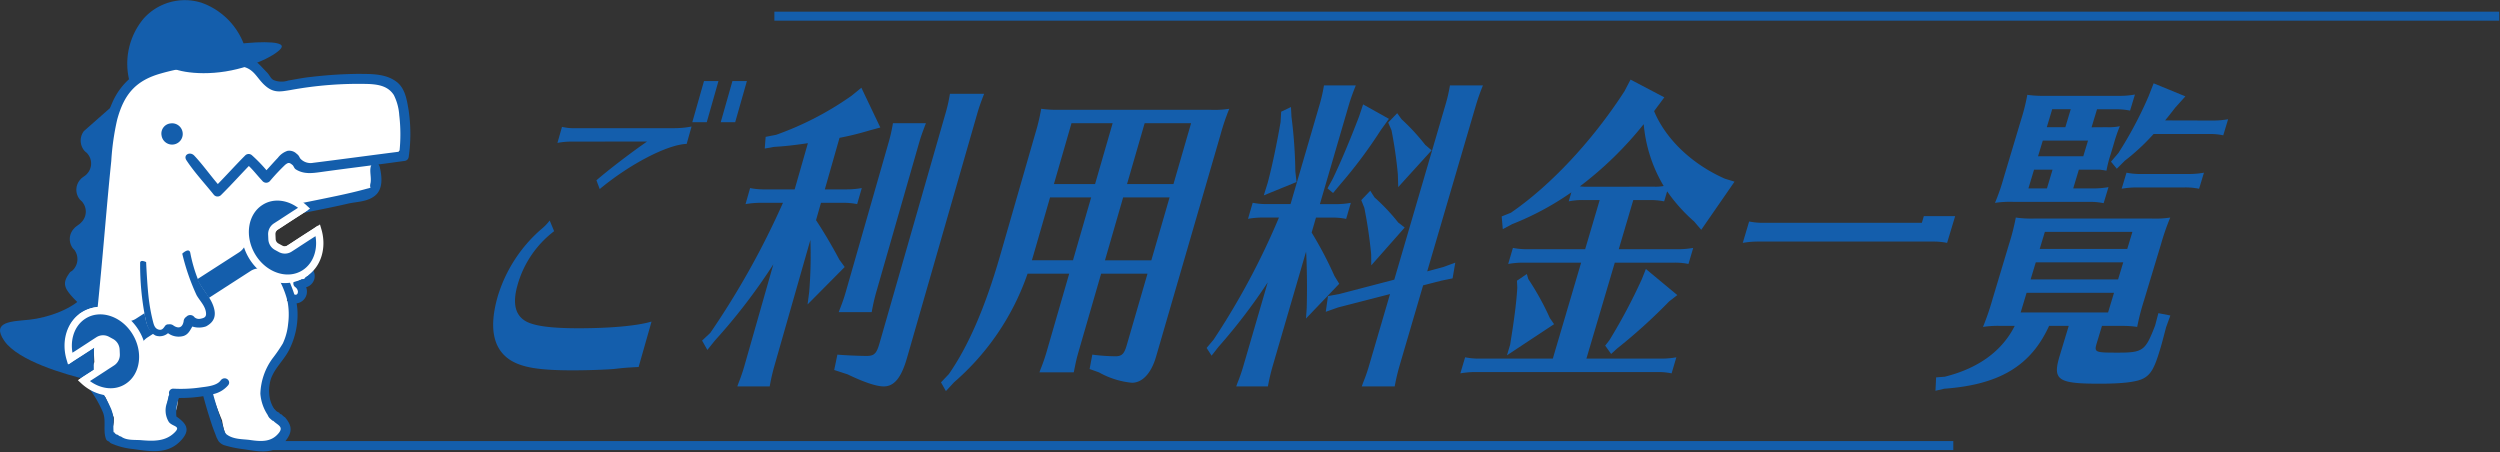 <svg xmlns="http://www.w3.org/2000/svg" xmlns:xlink="http://www.w3.org/1999/xlink" width="454" height="82.124" viewBox="0 0 454 82.124">
  <rect x="0" y="0" width="454" height="82.124" fill="#333333" stroke="none"/>
  <defs>
    <clipPath id="clip-path">
      <rect id="長方形_1559" data-name="長方形 1559" width="405" height="80" fill="none"/>
    </clipPath>
    <clipPath id="clip-path-2">
      <rect id="長方形_1536" data-name="長方形 1536" width="74.517" height="81.955" fill="none"/>
    </clipPath>
  </defs>
  <g id="グループ_1759" data-name="グループ 1759" transform="translate(-709 -1714.876)">
    <g id="アートワーク_41" data-name="アートワーク 41" transform="translate(960.5 1757)">
      <g id="グループ_1618" data-name="グループ 1618" transform="translate(-202.5 -40)" clip-path="url(#clip-path)">
        <path id="パス_2102" data-name="パス 2102" d="M398.691,168.029c-2.168.119-2.342.119-4.554.369-1.558.119-4.6.239-7.431.239-6.232,0-9.3-.542-11.44-1.941-3.04-2.061-3.748-5.889-2.179-11.42a26.168,26.168,0,0,1,7.855-12.212,9.4,9.4,0,0,0,1.6-1.638l.806,1.941a18.609,18.609,0,0,0-6.646,9.783c-.981,3.46-.392,5.7,1.841,6.746,1.623.727,4.445,1.1,9.239,1.1,5.665,0,10.59-.423,13.259-1.215ZM386.641,127.1a12.925,12.925,0,0,0-2.691.239l.828-2.917a9.4,9.4,0,0,0,2.549.239h17.835a16.5,16.5,0,0,0,3.145-.3l-.89,3.155c-3.486.119-10.3,3.644-15.787,8.2l-.6-1.583c1.863-1.638,6.112-4.924,9.206-7.05Zm26.551-11-2.125,7.473h-2.626l2.125-7.473Zm5.164,0-2.125,7.473h-2.626l2.125-7.473Z" transform="translate(-331.719 -103.508)" fill="#145eac"/>
        <path id="パス_2103" data-name="パス 2103" d="M733.443,159.37a106.2,106.2,0,0,1-10.623,13.85l-1.362,1.7-.959-1.7,1.493-1.4A148.371,148.371,0,0,0,735.187,148.2h-4.107a15.9,15.9,0,0,0-2.691.239l.828-2.917a12.606,12.606,0,0,0,2.549.239h5.546l2.4-8.384c-2.964.423-4.173.542-6.178.672l-1.656.3.163-2.126,1.9-.369a56.615,56.615,0,0,0,13.706-7.1l1.776-1.453,3.443,7.223-1.994.542a53.382,53.382,0,0,1-5.415,1.334l-2.669,9.36h4.02a15.176,15.176,0,0,0,2.691-.239l-.839,2.917a12.139,12.139,0,0,0-2.549-.239h-4.02l-.9,3.156c1.406,2.126,2.844,4.555,4.238,7.169l.97,1.334-6.744,6.8.294-2.245a80.96,80.96,0,0,0,.218-9.479l-6.559,22.96a35.339,35.339,0,0,0-.828,3.644h-5.883l.218-.607a31,31,0,0,0,1.046-3.037Zm12.094,8.08a30.989,30.989,0,0,0,1.046-3.037l7.746-27.027a29,29,0,0,0,.828-3.644h5.992c-.7,1.822-.948,2.549-1.264,3.644l-7.757,27.027a35.334,35.334,0,0,0-.828,3.644h-5.992Zm-.468,8.319c1.275.119,3.944.239,5.339.239s1.8-.488,2.332-2.364l11.941-41.6a29.009,29.009,0,0,0,.828-3.644h6.21c-.7,1.822-.948,2.549-1.264,3.644l-12.747,44.337c-1.035,3.579-2.31,5.162-4.227,5.162-1.351,0-3.65-.792-6.559-2.191l-2.43-.792Z" transform="translate(-642 -113.494)" fill="#145eac"/>
        <path id="パス_2104" data-name="パス 2104" d="M1167.717,162.784a17.728,17.728,0,0,0,3.334-.184,39.649,39.649,0,0,0-1.547,4.555l-11.745,40.454c-.861,2.972-2.462,4.74-4.38,4.74a15.13,15.13,0,0,1-5.992-1.887l-1.7-.607.49-2.614a33.95,33.95,0,0,0,4.184.3c1.177,0,1.6-.423,2.048-1.941l3.792-13.058h-8.422l-4.129,14.273c-.316,1.1-.479,1.822-.839,3.644h-6.232l.218-.607a31.092,31.092,0,0,0,1.057-3.037l4.129-14.273h-7.561a45.9,45.9,0,0,1-13.368,19.739l-1.46,1.583-.893-1.583,1.438-1.518c3.585-5.162,6.613-12.212,9.261-21.377l6.406-22.233a36.582,36.582,0,0,0,1.09-4.555,20.663,20.663,0,0,0,3.225.184Zm-17.846,2.429H1142.4l-3.192,11.052h7.474Zm-11.364,13.481-3.051,10.564-.25.846h7.463l3.3-11.41Zm13.978-2.429h8.433l3.2-11.052h-8.433Zm-.708,2.429-3.3,11.42h8.422l3.312-11.42Z" transform="translate(-996.816 -144.965)" fill="#145eac"/>
        <path id="パス_2105" data-name="パス 2105" d="M1580.477,150.124a68.828,68.828,0,0,1,4.151,7.9l.861,1.4-6.036,6.312.131-1.941c.087-3.275.054-6.616-.076-9.6l-.044-.607-6.079,20.834a37.306,37.306,0,0,0-.85,3.644h-5.753l.218-.607a31.161,31.161,0,0,0,1.057-3.037l4.445-15.249a103.146,103.146,0,0,1-8.956,11.724l-1.242,1.583-.9-1.4,1.275-1.518a133.665,133.665,0,0,0,11.865-22.168h-2.931a15.9,15.9,0,0,0-2.691.239l.85-2.917a12.6,12.6,0,0,0,2.549.239h4.325l5.23-17.906a28.486,28.486,0,0,0,.839-3.644h5.774c-.708,1.822-.959,2.549-1.286,3.644l-5.23,17.917h2.931a15.174,15.174,0,0,0,2.691-.239l-.85,2.917a12.137,12.137,0,0,0-2.549-.239h-2.931Zm-3.661-21.019a86.079,86.079,0,0,1,.7,9.9l.218,1.941-5.949,2.429.719-2.31c.872-3.275,1.7-7.353,2.332-11l.109-1.887,1.776-.846Zm17.694.369-1.482,2.061a85.615,85.615,0,0,1-7.452,9.956l-1.209,1.453-1.013-.846.937-1.7c1.438-2.972,3.127-6.985,4.8-11.355l.73-2.191Zm1.9,44.944a37.351,37.351,0,0,0-.85,3.644h-5.981l.218-.607a31.168,31.168,0,0,0,1.068-3.037l3.846-13.123-9.435,2.429-2.233.792.4-2.852,2.026-.369,10.013-2.614,9.261-31.637a28.038,28.038,0,0,0,.85-3.644h5.992a37.863,37.863,0,0,0-1.286,3.644l-8.836,30.129,2.942-.792,2.157-.792-.49,2.852-2.048.423-3.3.846Zm-4.51-30.671a36.042,36.042,0,0,1,4.3,4.555l1.177.911-6.068,6.865-.022-2.006a83.961,83.961,0,0,0-1.242-8.438l-.556-1.4,1.634-1.7Zm4.9-14.208a38.3,38.3,0,0,1,4.314,4.674l1.155.976-6.069,6.681-.065-2.31a78.833,78.833,0,0,0-1.155-8.015l-.6-1.4,1.634-1.7Z" transform="translate(-1391.283 -110.017)" fill="#145eac"/>
        <path id="パス_2106" data-name="パス 2106" d="M2019.58,119.426c2.092,5.043,6.82,9.6,12.845,12.266l1.765.542-6.047,8.742-1.3-1.518a29.742,29.742,0,0,1-4.892-5.466l-.545,1.822a12.139,12.139,0,0,0-2.55-.239H2015.8l-2.636,8.926h10.83a15.178,15.178,0,0,0,2.691-.239l-.861,2.917a12.138,12.138,0,0,0-2.55-.239h-10.83l-5.154,17.429h13.641a15.178,15.178,0,0,0,2.691-.239l-.861,2.917a12.036,12.036,0,0,0-2.538-.239h-33.132a15.9,15.9,0,0,0-2.691.239l.861-2.917a12.538,12.538,0,0,0,2.549.239h13.379l5.142-17.429h-10.557a15.9,15.9,0,0,0-2.691.239l.861-2.917a12.565,12.565,0,0,0,2.55.239h10.568l2.637-8.926h-2.931a12.2,12.2,0,0,0-2.691.239l.479-1.638a52.147,52.147,0,0,1-10.742,5.77l-1.711.911-.2-2.31,1.678-.672c7.169-4.924,14.752-12.993,20.613-22.049l1.112-2.126,6.134,3.221Zm-22.847,30.487a49.56,49.56,0,0,1,3.922,7.1l.763,1.1-8.553,5.651.577-1.941.142-.911c.686-4.251,1.024-7.169,1.155-9.414l-.065-1.28,1.8-1.215Zm22.847-16.767a8.16,8.16,0,0,0,1.743-.119,26.374,26.374,0,0,1-3.628-11.236,65.092,65.092,0,0,1-11.593,11.3,9.415,9.415,0,0,0,1.384.065Zm4.217,19.685-1.482,1.15a99.994,99.994,0,0,1-9.468,8.568l-1.068.976-1.079-1.518.762-.976a101.919,101.919,0,0,0,5.905-11.117l.719-1.822Z" transform="translate(-1768.197 -101.369)" fill="#145eac"/>
        <path id="パス_2107" data-name="パス 2107" d="M2493.669,342.3l-1.46,4.859a12.136,12.136,0,0,0-2.549-.239h-31.868a15.9,15.9,0,0,0-2.691.239l1.155-3.883a12.567,12.567,0,0,0,2.55.239h28.817l.36-1.215Z" transform="translate(-2187.614 -305.176)" fill="#145eac"/>
        <path id="パス_2108" data-name="パス 2108" d="M2796.935,164.033c-3.323,7.288-9.054,10.694-19.045,11.42l-1.591.369.12-2.429,1.558-.119c6.123-1.518,10.427-4.674,12.715-9.23h-2.441a18.389,18.389,0,0,0-3.323.184,45,45,0,0,0,1.678-4.859l3.062-10.206a40.6,40.6,0,0,0,1.22-4.794,20.564,20.564,0,0,0,3.225.184H2815.6a17.85,17.85,0,0,0,3.334-.184,42.771,42.771,0,0,0-1.667,4.794l-3.083,10.206a43.434,43.434,0,0,0-1.253,4.859,16.755,16.755,0,0,0-2.517-.184h-3.879l-.937,3.1c-.512,1.7-.359,1.757,3.737,1.757,4.663,0,5.066-.3,6.853-4.924l.589-2.245,2.179.423-.773,2.126-.272,1.03c-.523,2.006-.643,2.429-.872,3.156-.969,3.221-1.612,4.317-2.833,5.043s-3.933,1.03-8.117,1.03c-7.627,0-8.564-.672-7.223-5.1l1.634-5.4Zm10.47-36.072a9.511,9.511,0,0,0,2.375-.184,26.447,26.447,0,0,0-1.046,3.037l-.6,2.006a22.813,22.813,0,0,0-.784,3.037c-.578-.119-.839-.119-1.166-.184h-3.846l-1.024,3.406h3.715a15.176,15.176,0,0,0,2.691-.239l-.882,2.917a12.14,12.14,0,0,0-2.55-.239h-13.848a18.573,18.573,0,0,0-3.334.184,36.8,36.8,0,0,0,1.58-4.555l3.149-10.509a36.257,36.257,0,0,0,1.144-4.555,20.666,20.666,0,0,0,3.225.184h13.619a15.376,15.376,0,0,0,2.7-.239l-.883,2.917a12.137,12.137,0,0,0-2.549-.239h-3.454l-.991,3.275Zm-7.518,0,.98-3.275H2797.5l-.981,3.275Zm-4.1,2.429-.86,2.852h8.215l.861-2.852Zm1.776,5.282H2794.2l-1.024,3.406h3.367Zm14.5,11.3h-15.9l-.937,3.1h15.9ZM2810.4,152.5h-15.885l-.937,3.1h15.885Zm-17.552,5.531-1.079,3.579h15.874l1.079-3.579Zm33.895-31.279a15.378,15.378,0,0,0,2.7-.239l-.882,2.917a12.141,12.141,0,0,0-2.55-.239h-10.1a38.9,38.9,0,0,1-5.23,4.859l-1.449,1.453-1.057-1.28,1.351-1.583a71.8,71.8,0,0,0,5.458-10.26l.937-2.386,5.763,2.364-1.852,2.061c-.708.911-1.079,1.4-1.83,2.31Zm-2.571,12.386a12.138,12.138,0,0,0-2.549-.239H2812.8a15.9,15.9,0,0,0-2.691.239l.883-2.917a12.554,12.554,0,0,0,2.55.239h8.825a15.177,15.177,0,0,0,2.691-.239Z" transform="translate(-2473.818 -106.985)" fill="#145eac"/>
        <line id="線_143" data-name="線 143" x2="305.718" transform="translate(0 78.793)" fill="none" stroke="#145eac" stroke-miterlimit="10" stroke-width="1.634"/>
        <line id="線_144" data-name="線 144" x2="313.235" transform="translate(91.628 0.813)" fill="none" stroke="#145eac" stroke-miterlimit="10" stroke-width="1.634"/>
      </g>
    </g>
    <g id="アートワーク_29" data-name="アートワーク 29" transform="translate(789.5 1803.411)">
      <g id="グループ_1166" data-name="グループ 1166" transform="translate(-80.5 -88.535)" clip-path="url(#clip-path-2)">
        <path id="パス_2023" data-name="パス 2023" d="M7.116,133.384q.074-3.053.049-6.093a2.484,2.484,0,0,1-.431-1.982c.418-2.511.775-4.96,1.071-7.447a68.387,68.387,0,0,0,.2-8.222,2.166,2.166,0,0,1,.64-1.551q.258-4.739.222-9.49a.605.605,0,0,0,.923-.406,14.819,14.819,0,0,0,.382-2.376c.148-.382.308-.763.468-1.145.443-.3.886-.566,1.342-.825l.357-.209.185-.222,3.3-3.656a2.177,2.177,0,0,1,1.871-.628.591.591,0,0,0-.074-.222l.788-.16c2.671-.542,5.367-.96,8.062-1.292,1.292-.16,2.6-.3,3.9-.394a9.2,9.2,0,0,1,3.471.222,5.918,5.918,0,0,1,3.151,2.351c.271.382.492.775.726,1.182l.332.554.111.16.135.172.037.037c-.012-.012,0,.025.037.062h.025l.062.062h.012l-.062-.062c3.311-.1,6.622-.2,9.909-.418l.48-.037h.1a7.115,7.115,0,0,0,.714-.148l.455-.135.111-.037.726-.345a7.271,7.271,0,0,1,3.9-.763,14.011,14.011,0,0,1,6.893,3.163,5.362,5.362,0,0,1,1.76,4.185q.049,1.083.074,2.166a15.5,15.5,0,0,1,.074,2.289,2.449,2.449,0,0,1-1.1,1.932,4.111,4.111,0,0,1-2.117,1.329l-.443.086c-.049.234-.111.468-.172.7a.726.726,0,0,0-.443.037.935.935,0,0,0-.332-.234.679.679,0,0,0-.763.308.849.849,0,0,0-.1.394.566.566,0,0,0,.234.542c.062.16.123.357.172.517v.579a.628.628,0,0,0,.16.431,2.043,2.043,0,0,1-1.219.862A2.252,2.252,0,0,1,55.3,111.82c-1.489.123-3.2.283-4.788.48l-.455.062-.148.025-.16.025-.394.062a2.216,2.216,0,0,1-2.166,1.748,15.633,15.633,0,0,0-1.859.062l-.554.062a5.281,5.281,0,0,1-2.6.615h-.111a15.819,15.819,0,0,0-1.5.529,17.724,17.724,0,0,0-2.092,1.1c-.111,1.551-.283,3.114-.308,4.677l.271.062a5.071,5.071,0,0,1,3.274,2.806l.172.025h.049c.6.062,1.206.062,1.809.074a2.258,2.258,0,0,1,2.154,2.831,4.726,4.726,0,0,1-2.068,3.028,3.532,3.532,0,0,1-1.662.431l-.16.283a1.969,1.969,0,0,1,.517.948,4.677,4.677,0,0,1-.074,2.523v.209c.025.566.074,1.12.049,1.686a6.968,6.968,0,0,1-1.145,3.742,22.683,22.683,0,0,1-2.191,2.56,5.352,5.352,0,0,1-.357.431c-.123.172-.234.357-.345.542s-.258.554-.234.48c-.1.258-.185.529-.258.8a16.715,16.715,0,0,0-.542,2.733,2.043,2.043,0,0,1,1.219,1.416c.049.222.123.443.185.665l.025.1.148.234c.062.1.135.2.185.3H39.2c.16.172.32.345.492.517a2.006,2.006,0,0,1,.566.948,3.4,3.4,0,0,1,.8,1.809,2.958,2.958,0,0,1-2.154,3.36,2.991,2.991,0,0,1-1.822-.172,8.518,8.518,0,0,1-3.865.123,3.072,3.072,0,0,1-2.437-1.834,13.782,13.782,0,0,1-.529-2.265c-.615-1.477-1.182-2.966-1.723-4.48h0l-1.539-.062-3.643-.135-1.219-.037v.049a11.41,11.41,0,0,1,.049,1.231,5.613,5.613,0,0,1-.332,1.711c-.148.394-.517,1.157-.64,1.428l-.037.1a2.084,2.084,0,0,1,1.132,1.908,2.3,2.3,0,0,1-2.24,2.24,57.8,57.8,0,0,1-7.484.012,2.269,2.269,0,0,1-2.154-2.831c.037-.16.086-.332.111-.492s.025-.172.037-.222a8.31,8.31,0,0,0,.025-.9v-.062l-.025-.049c-.455-1.206-.948-2.4-1.489-3.582l-.062-.086-.369-.394-.062-.074a1.9,1.9,0,0,1-1.268-1.465l-.542-2.622a2.449,2.449,0,0,1,.271-1.772L6.7,134.677a2.043,2.043,0,0,1,.418-1.292" transform="translate(10.08 -76.297)" fill="#fff"/>
        <path id="パス_2024" data-name="パス 2024" d="M211.512,125.7l.062.062h-.012l-.062-.062" transform="translate(-163.09 -110.228)" fill="#fff"/>
        <path id="パス_2025" data-name="パス 2025" d="M294.783,37.46a2.4,2.4,0,0,1,1.169-.8h0a1.871,1.871,0,0,1,1.329-1.046q.222-.418.48-.825a2.27,2.27,0,0,1,3.52-.455l.591.689a2.708,2.708,0,0,1,.529.96,2.179,2.179,0,0,1,1.7-.812,2.24,2.24,0,0,1,0,4.48,2.326,2.326,0,0,1-2.154-1.563l-.086.086a2.511,2.511,0,0,1-1.108.579l-.148.418a2.216,2.216,0,0,1-1.6,1.526l-.049.123a2.273,2.273,0,0,1-2.462,1.6,2.1,2.1,0,0,1-1.932-2.191v-.16a2.437,2.437,0,0,1,.222-2.6" transform="translate(-268.049 -29.533)" fill="#fff"/>
        <path id="パス_2026" data-name="パス 2026" d="M.159,131.188c.431-5.244,1.022-10.265,1.5-15.423.554-5.871.985-11.693,1.637-17.54.345-3.04.554-6.154,1.834-8.948a12.252,12.252,0,0,1,8.148-6.991A38.127,38.127,0,0,1,28.949,80.87c2.031.271,2.966,1.662,4.3,2.991.382.382.64,1.059,1.108,1.317a3.772,3.772,0,0,0,2.72.111c1.44-.234,2.794-.529,4.247-.665a78.59,78.59,0,0,1,8.395-.542c2.314.025,4.948-.086,6.954,1.391,1.662,1.206,1.945,3.41,2.265,5.268a29.056,29.056,0,0,1,0,8.456.843.843,0,0,1-.812.7c-5.034.714-10.044,1.3-15.1,2.006-1.612.222-3.163.443-4.616-.5-.258-.172-.369-.6-.542-.751-.579-.48-.751-.529-1.354-.062a37.375,37.375,0,0,0-2.782,2.966.9.9,0,0,1-1.391-.074c-.837-.886-1.551-1.834-2.425-2.671-1.674,1.736-3.311,3.557-5.022,5.244a.887.887,0,0,1-1.391-.086c-1.649-2.056-3.483-4.013-4.923-6.2-.64-.985.652-1.649,1.416-.849,1.477,1.563,2.856,3.5,4.283,5.17,1.662-1.7,3.262-3.483,4.948-5.17a.886.886,0,0,1,1.243-.062,27.617,27.617,0,0,1,2.646,2.72c.7-.751,1.354-1.514,2.068-2.252a3.62,3.62,0,0,1,1.76-1.268,1.917,1.917,0,0,1,1.674.554c.5.357.468.714.739.948a2.509,2.509,0,0,0,2.216.677c5.219-.652,10.462-1.366,15.694-2.031a29.783,29.783,0,0,0-.037-6.622,9.613,9.613,0,0,0-.985-3.656c-1.034-1.612-2.733-1.908-4.48-2.006a68.312,68.312,0,0,0-14.352,1.108c-1.662.258-2.831.542-4.271-.591-1.883-1.477-2.142-3.483-4.948-3.766a38.456,38.456,0,0,0-14.192,1.317c-4.665,1.292-6.757,3.828-8,8.407a46.017,46.017,0,0,0-1.071,7.5c-.579,5.588-1.034,11.139-1.539,16.728-.418,4.7-.874,9.367-1.366,14.081a62.049,62.049,0,0,0-.222,8.481,1.28,1.28,0,0,0-.012.308v.148l.049.1.062.1a.517.517,0,0,0,.123.345.837.837,0,0,1,.345.3,23.364,23.364,0,0,1,2.548,4.48,6.007,6.007,0,0,1,.418,2.339,15.384,15.384,0,0,0,.012,1.846h.086l.123.135a.751.751,0,0,0,.542.332l.246.185a.652.652,0,0,0,.345.123c.985.775,2.573.579,3.7.677,2.326.2,4.394.2,5.994-1.354,1.317-1.268-.283-1.059-.985-1.932a3.988,3.988,0,0,1-.357-3.5c.16-.529.246-1.046.418-1.551.2-.025.394-.1.6-.111a1.1,1.1,0,0,1,.3.049,1.563,1.563,0,0,1,.345.062c.222.1.431.246.652.345a7.328,7.328,0,0,0-.6,3.693c1.6,1.12,2.622,2.228,1.083,4.062-2.425,2.893-5.6,2.314-9.01,1.834a12.771,12.771,0,0,1-3.89-1.009.972.972,0,0,1-.406-.345.788.788,0,0,1-.591-.542c-.517-1.526.062-3.176-.492-4.677a19.9,19.9,0,0,0-2.474-4.32.886.886,0,0,1-.086-.16H.873A26.979,26.979,0,0,1,.1,131.176" transform="translate(15.276 -70.666)" fill="#145eac"/>
        <path id="パス_2027" data-name="パス 2027" d="M335.782,184.1a1.933,1.933,0,1,0,1.6-2.216,1.852,1.852,0,0,0-1.6,2.216" transform="translate(-306.438 -159.468)" fill="#145eac"/>
        <path id="パス_2028" data-name="パス 2028" d="M295.463,62l.972,2.646a41.933,41.933,0,0,0-13.761,2.573L282.6,64.6A63.576,63.576,0,0,1,295.463,62" transform="translate(-256.702 -54.369)" fill="#145eac"/>
        <path id="パス_2029" data-name="パス 2029" d="M295.634,17.408a2.473,2.473,0,0,1,2.031-2.351,44.141,44.141,0,0,1,6.068-1.194c1.477-.172,2.1.32,2.831,1.563.542.923.763,2.265,1.231,3.274A109.144,109.144,0,0,0,295.4,21.445c.148-1.292-.012-2.819.234-4.05m3.631,1.723q2.1-.382,4.2-.825c-.529-1.046-1.219-1.822-2.486-1.576s-1.612,1.231-1.711,2.4" transform="translate(-269.638 -12.127)" fill="#145eac"/>
        <path id="パス_2030" data-name="パス 2030" d="M445.486,195.319c-1.12-1.317-2.634-2.5-3.619-3.877s-.566-2.277.332-3.52c.1-.135.382-.234.492-.369a2.817,2.817,0,0,0,.455-3.5c-.111-.234-.443-.468-.554-.7a2.771,2.771,0,0,1,.369-3.41c.32-.406,1.009-.726,1.329-1.132a2.73,2.73,0,0,0,.258-3.533c-.135-.258-.529-.492-.665-.739a2.763,2.763,0,0,1,.271-3.545c.258-.332.849-.591,1.108-.923a2.736,2.736,0,0,0,.148-3.668c-.135-.222-.492-.406-.628-.615a2.848,2.848,0,0,1-.049-3.52l4.96-4.37c-1.379,12.469-2.523,24.962-4.222,37.382" transform="translate(-429.497 -138.464)" fill="#145eac"/>
        <path id="パス_2031" data-name="パス 2031" d="M491.506,432.9c-2.129,2.88-7.115,4.431-10.2,4.764s-7.127.246-4.616,3.865,10.979,6.068,15.152,7.065" transform="translate(-475.899 -379.615)" fill="#145eac"/>
        <path id="パス_2032" data-name="パス 2032" d="M287.557,62.317,286.4,58.6" transform="translate(-248.292 -51.387)" fill="#145eac"/>
        <path id="パス_2033" data-name="パス 2033" d="M42.626,282.919a2.429,2.429,0,0,0,.123-.726l.123-.394a.769.769,0,0,1,.739-1.071,25.077,25.077,0,0,0,4.862-.209c1.108-.16,2.966-.271,3.7-1.255s2.031-.012,1.4.825a4.947,4.947,0,0,1-2.745,1.637c.492,1.822,1.071,3.619,1.662,5.4.185.554.357,1.563.775,1.9,1.255.972,3,.837,4.32,1.034,2.129.308,3.865.345,5.17-1.28.96-1.194-.332-1.489-.985-2.2l-.135-.025a7.283,7.283,0,0,1-.628-.554l-.025-.049a1.551,1.551,0,0,1-.246-.443,8.128,8.128,0,0,1-1.329-3.877,11.475,11.475,0,0,1,2.179-6.351,28.057,28.057,0,0,0,1.9-2.757,10.845,10.845,0,0,0,.96-3.533,13.16,13.16,0,0,0-.1-4.111,16.617,16.617,0,0,0-1.292-3.483c-.6-1.391-1.268-2.757-1.846-4.173a17.548,17.548,0,0,1-1.182-3.816h-.1a7.484,7.484,0,0,1,2.486-5.194,1.341,1.341,0,0,1,.652-.443l.332-.062h.025l.492-.1,2.56-.492c2.277-.455,4.53-.911,6.807-1.391,1.871-.394,3.73-.825,5.6-1.342a2.623,2.623,0,0,0,.554-.172c-.2-.209-.025-.763,0-.948.123-.935-.172-1.859-.012-2.72.209-1.132,1.4-1.255,1.686.025.357,1.576.628,3.779-.775,5.022s-3.434,1.169-5.01,1.539c-4.013.923-7.878,1.637-11.866,2.425a5.1,5.1,0,0,0-1.846,3.373,1.525,1.525,0,0,0,.012.16v.16c0,.049.012.086.012.135h0a15.928,15.928,0,0,0,1.022,3.176c.418,1.034,1.059,2.289,1.539,3.483.886,2.216,1.871,4.259,1.957,6.708a14.192,14.192,0,0,1-1.514,6.918c-.935,1.859-2.548,3.225-3.286,5.194a7.237,7.237,0,0,0-.185,3.8,5.6,5.6,0,0,0,.8,1.822c.135.062.185.185.283.271a2.2,2.2,0,0,0,.566.332.6.6,0,0,0,.468.332,2.142,2.142,0,0,0,.615.529c.911,1.12,1.465,2.179.468,3.73-1.994,3.1-4.727,2.56-7.939,2.056a20.649,20.649,0,0,1-3.631-.751,2.29,2.29,0,0,1-.911-.628c-.148-.148-.382-.714-.394-.677-.271-.726-.554-1.428-.812-2.154-.6-1.785-1.145-3.594-1.637-5.428a26.818,26.818,0,0,1-4.714.32,2.443,2.443,0,0,1-.554,1.44c-.837.775-1.342,0-1.182-.911" transform="translate(-12.125 -210.149)" fill="#145eac"/>
        <path id="パス_2034" data-name="パス 2034" d="M141.963,359.391a11.142,11.142,0,0,1,2.917,1.846,15.94,15.94,0,0,0,1.4,1.071,7.693,7.693,0,0,0,1.662.739,2.291,2.291,0,0,1,1.514,2.708,2.129,2.129,0,0,1-1.489,1.5,2.216,2.216,0,0,1,.074,1.342,2.185,2.185,0,0,1-2.5,1.576.815.815,0,0,1-.566-1,.9.9,0,0,1,1-.566c.431.062.48-.32.5-.542a1.152,1.152,0,0,0-.468-.825c-.837-.578-.074-1.945.763-1.44a.862.862,0,0,1,.431-.037c.837.135.812-.911.2-1.194a13.72,13.72,0,0,1-2.1-.972c-1.255-.849-2.326-2.08-3.766-2.646-.96-.382-.542-1.957.431-1.576" transform="translate(-92.371 -315.092)" fill="#145eac"/>
        <path id="パス_2035" data-name="パス 2035" d="M199.746,62.951c5.687-.911,10.376-.886,10.462.062s-4.517,3.668-10.216,4.579-10.315-.332-10.4-1.28,4.456-2.449,10.155-3.36" transform="translate(-159.029 -54.618)" fill="#145eac"/>
        <path id="パス_2036" data-name="パス 2036" d="M243.923,14.688a12.774,12.774,0,0,1,2.6-11.127A10.038,10.038,0,0,1,257.081.668,12.806,12.806,0,0,1,265,8.915Z" transform="translate(-220.463 -0.163)" fill="#145eac"/>
        <path id="パス_2037" data-name="パス 2037" d="M146.252,314a2.314,2.314,0,0,0,2.437-.025l8.776-5.65,9.982-6.425a2.412,2.412,0,0,0,1.071-2.228,6.481,6.481,0,0,1,2.733-6.117c2.425-1.563,5.637-1,7.964,1.145l-.148.1-.726.468-.886.566-.665.431-1.231.8-.369.246-.763.492a2.388,2.388,0,0,0-1.083,2.092,2.363,2.363,0,0,0,1.243,1.994,2.289,2.289,0,0,0,2.326-.1l.763-.492.369-.246,1.231-.8.665-.431.886-.566.726-.468.148-.1c.9,3.053.012,6.253-2.413,7.816a6.208,6.208,0,0,1-6.585-.123,2.314,2.314,0,0,0-2.437.025l-8.788,5.662L151.5,318.5a2.412,2.412,0,0,0-1.071,2.228,6.481,6.481,0,0,1-2.733,6.117c-2.425,1.563-5.637,1-7.964-1.145l.148-.1.726-.468.886-.566.665-.431,1.231-.8.369-.246.763-.492A2.388,2.388,0,0,0,145.6,320.5a2.363,2.363,0,0,0-1.231-1.982,2.29,2.29,0,0,0-2.326.1l-.763.492-.369.246-1.231.8-.665.431-.886.566-.726.468-.148.1c-.9-3.053-.012-6.253,2.413-7.816a6.208,6.208,0,0,1,6.585.123" transform="translate(-124.379 -256.644)" fill="#145eac"/>
        <path id="パス_2038" data-name="パス 2038" d="M146.252,314a2.314,2.314,0,0,0,2.437-.025l8.776-5.65,9.982-6.425a2.412,2.412,0,0,0,1.071-2.228,6.481,6.481,0,0,1,2.733-6.117c2.425-1.563,5.637-1,7.964,1.145l-.148.1-.726.468-.886.566-.665.431-1.231.8-.369.246-.763.492a2.388,2.388,0,0,0-1.083,2.092,2.363,2.363,0,0,0,1.243,1.994,2.289,2.289,0,0,0,2.326-.1l.763-.492.369-.246,1.231-.8.665-.431.886-.566.726-.468.148-.1c.9,3.053.012,6.253-2.413,7.816a6.208,6.208,0,0,1-6.585-.123,2.314,2.314,0,0,0-2.437.025l-8.788,5.662L151.5,318.5a2.412,2.412,0,0,0-1.071,2.228,6.481,6.481,0,0,1-2.733,6.117c-2.425,1.563-5.637,1-7.964-1.145l.148-.1.726-.468.886-.566.665-.431,1.231-.8.369-.246.763-.492A2.388,2.388,0,0,0,145.6,320.5a2.363,2.363,0,0,0-1.231-1.982,2.29,2.29,0,0,0-2.326.1l-.763.492-.369.246-1.231.8-.665.431-.886.566-.726.468-.148.1c-.9-3.053-.012-6.253,2.413-7.816A6.155,6.155,0,0,1,146.252,314Z" transform="translate(-124.379 -256.644)" fill="none" stroke="#fff" stroke-miterlimit="10" stroke-width="1.33"/>
        <path id="パス_2039" data-name="パス 2039" d="M144.321,292.69l-.148.1-.726.468-.886.566-.665.431-1.231.8-.369.246-1.108.714a1.649,1.649,0,0,0-.751,1.452l.037.837a1.637,1.637,0,0,0,.862,1.391l.726.394a1.588,1.588,0,0,0,1.612-.062l1.108-.714.369-.246,1.231-.8.665-.431.886-.566.726-.468.148-.1c.9,3.053.012,6.253-2.413,7.816-3,1.932-7.25.6-9.465-2.979s-1.576-8.05,1.44-9.982c2.425-1.563,5.637-1,7.964,1.145" transform="translate(-89.08 -254.89)" fill="#145eac"/>
        <path id="パス_2040" data-name="パス 2040" d="M144.321,292.6l-.148.1-.726.468-.886.566-.665.431-1.231.8-.369.246-1.108.714a1.649,1.649,0,0,0-.751,1.452l.037.837a1.637,1.637,0,0,0,.862,1.391l.726.394a1.588,1.588,0,0,0,1.612-.062l1.108-.714.369-.246,1.231-.8.665-.431.886-.566.726-.468.148-.1c.9,3.053.012,6.253-2.413,7.816-3,1.932-7.25.6-9.465-2.979s-1.576-8.05,1.44-9.982C138.782,289.89,142.007,290.444,144.321,292.6Z" transform="translate(-89.08 -254.798)" fill="none" stroke="#fff" stroke-miterlimit="10" stroke-width="1.33"/>
        <path id="パス_2041" data-name="パス 2041" d="M397.616,471.11l.148-.1.726-.468.886-.566.665-.431,1.231-.8.369-.246,1.108-.714a1.649,1.649,0,0,0,.751-1.452l-.037-.837a1.637,1.637,0,0,0-.862-1.391l-.726-.394a1.588,1.588,0,0,0-1.612.062l-1.108.714-.369.246-1.231.8-.665.431-.886.566-.726.468-.148.1c-.9-3.053-.012-6.253,2.413-7.816,3-1.932,7.25-.6,9.465,2.979s1.576,8.05-1.44,9.982c-2.425,1.563-5.637,1-7.964-1.145" transform="translate(-382.402 -401.972)" fill="#145eac"/>
        <path id="パス_2042" data-name="パス 2042" d="M397.616,471.11l.148-.1.726-.468.886-.566.665-.431,1.231-.8.369-.246,1.108-.714a1.649,1.649,0,0,0,.751-1.452l-.037-.837a1.637,1.637,0,0,0-.862-1.391l-.726-.394a1.588,1.588,0,0,0-1.612.062l-1.108.714-.369.246-1.231.8-.665.431-.886.566-.726.468-.148.1c-.9-3.053-.012-6.253,2.413-7.816,3-1.932,7.25-.6,9.465,2.979s1.576,8.05-1.44,9.982C403.155,473.818,399.93,473.252,397.616,471.11Z" transform="translate(-382.402 -401.972)" fill="none" stroke="#fff" stroke-miterlimit="10" stroke-width="1.33"/>
        <path id="パス_2043" data-name="パス 2043" d="M299.153,371.2a25.852,25.852,0,0,0,1.514,5.17c.788,1.649,2.019,2.806,2.622,4.505s.209,2.893-1.3,3.717a3.79,3.79,0,0,1-2.449.025c-.406.714-.714,1.4-1.526,1.7a3.175,3.175,0,0,1-2.831-.492,2.25,2.25,0,0,1-2.2.443c-1.28-.665-1.625-1.969-1.871-3.274a50.764,50.764,0,0,1-.9-9.859c0-.332.2-.406.419-.394a1.909,1.909,0,0,1,.652.209" transform="translate(-264.763 -325.51)" fill="#fff"/>
        <path id="パス_2044" data-name="パス 2044" d="M288.488,371.8c0-.332.2-.406.431-.394a1.957,1.957,0,0,1,.665.209s.209,4.874.566,7.3a31.792,31.792,0,0,0,.726,3.668c.148.554.345,1.1.96,1.28s.862-.209,1.145-.6a.714.714,0,0,1,.689-.345,1.106,1.106,0,0,1,.923.246c.935.6,1.6.3,1.8-.788a1.024,1.024,0,0,1,.48-.825.957.957,0,0,1,1.5.086,1.242,1.242,0,0,0,1.034.271c.591-.123,1.071-.234,1.059-.911-.025-1.329-1.12-2.314-1.723-3.385a39.521,39.521,0,0,1-2.6-7.533s1.206-1.169,1.452-.185a26.73,26.73,0,0,0,1.526,5.17c.788,1.649,2.056,2.806,2.659,4.505s.222,2.9-1.317,3.717a3.9,3.9,0,0,1-2.486.025c-.418.7-.726,1.4-1.551,1.7a3.245,3.245,0,0,1-2.868-.492,2.318,2.318,0,0,1-2.24.443c-1.3-.665-1.649-1.969-1.9-3.274a50,50,0,0,1-.923-9.859" transform="translate(-263.046 -324.015)" fill="#145eac"/>
      </g>
    </g>
  </g>
</svg>
